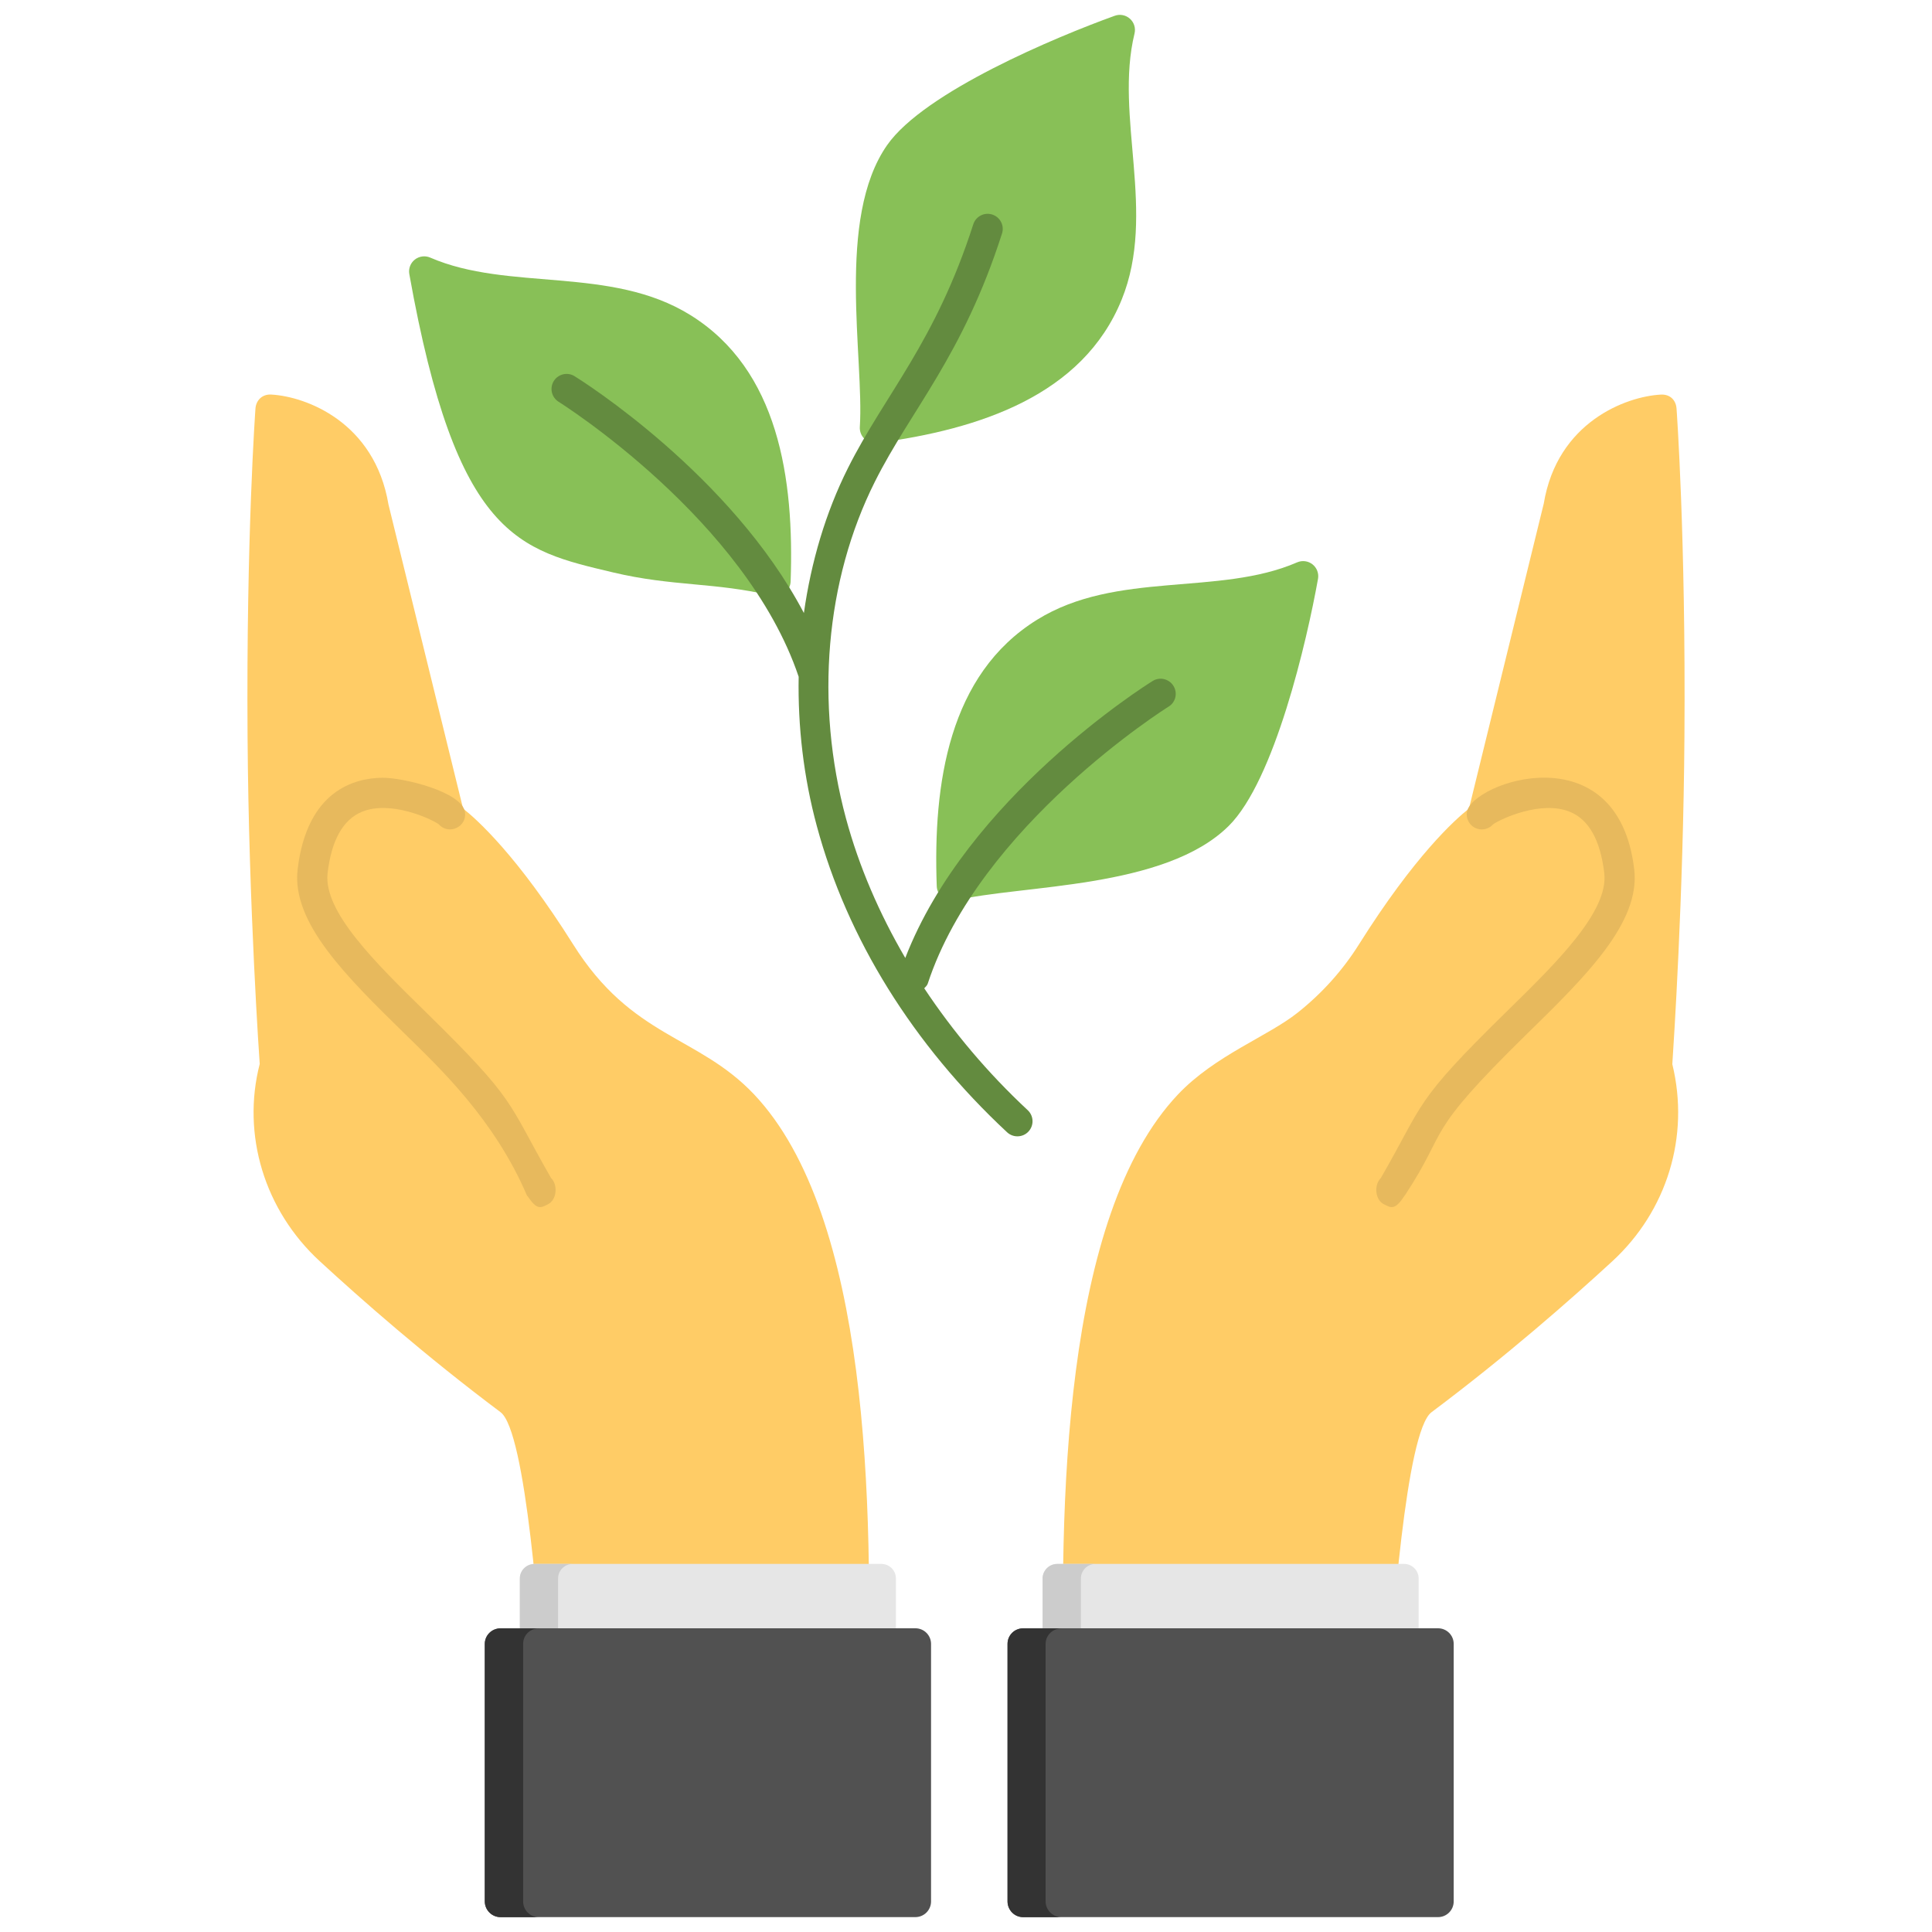 <svg width="44" height="44" viewBox="0 0 44 44" fill="none" xmlns="http://www.w3.org/2000/svg">
<path d="M25.547 6.82C26.346 4.848 25.377 2.654 25.838 0.764C25.868 0.64 25.828 0.511 25.734 0.427C25.64 0.342 25.507 0.316 25.388 0.359C24.058 0.838 21.053 2.092 20.205 3.303C19.034 4.977 19.683 8.157 19.582 9.725C19.576 9.828 19.616 9.928 19.691 9.998C19.755 10.058 19.839 10.091 19.925 10.091C19.94 10.091 19.955 10.09 19.97 10.088C22.298 9.78 24.662 9.007 25.547 6.82Z" fill="#88C057"/>
<path d="M29.892 12.853C29.792 12.774 29.657 12.757 29.542 12.807C27.756 13.582 25.429 12.991 23.619 14.114C21.61 15.359 21.247 17.838 21.334 20.185C21.343 20.407 21.555 20.559 21.757 20.507C23.283 20.145 26.529 20.252 27.983 18.81C29.028 17.775 29.765 14.591 30.017 13.182C30.039 13.059 29.991 12.931 29.892 12.853Z" fill="#88C057"/>
<path d="M15.719 7.173C13.91 6.051 11.583 6.641 9.797 5.866C9.681 5.816 9.547 5.834 9.447 5.912C9.348 5.991 9.299 6.118 9.322 6.243C10.396 12.257 11.819 12.527 13.956 13.035C15.324 13.361 16.277 13.256 17.582 13.567C17.678 13.59 17.786 13.57 17.87 13.506C17.952 13.444 18.002 13.348 18.006 13.245C18.09 10.9 17.732 8.42 15.719 7.173Z" fill="#88C057"/>
<path d="M38.182 9.304C38.169 9.118 38.039 8.973 37.82 8.987C37.035 9.03 35.466 9.61 35.158 11.469L33.455 18.415C33.141 18.662 32.22 19.487 30.951 21.505C30.58 22.097 30.109 22.621 29.554 23.062C28.877 23.602 27.671 24.035 26.828 24.925C24.213 27.69 24.103 34.254 24.248 38.95C24.254 39.136 24.405 39.283 24.591 39.283H31.226C31.406 39.283 31.556 39.144 31.569 38.965C31.703 37.06 32.02 32.599 32.601 32.163C34.305 30.887 35.781 29.589 36.72 28.724C37.963 27.579 38.488 25.884 38.086 24.236C38.117 23.77 38.337 20.428 38.362 16.765C38.394 12.211 38.184 9.333 38.182 9.304Z" fill="#FFCC66"/>
<path d="M13.05 21.503C11.78 19.485 10.86 18.661 10.546 18.414L8.848 11.493C8.533 9.609 6.965 9.03 6.18 8.986C5.972 8.972 5.832 9.117 5.818 9.303C5.816 9.331 5.607 12.21 5.638 16.763C5.664 20.669 5.913 24.209 5.915 24.23C5.5 25.843 6.023 27.564 7.281 28.722C8.218 29.585 9.692 30.883 11.399 32.161C11.981 32.597 12.296 37.058 12.431 38.962C12.444 39.142 12.593 39.281 12.774 39.281H19.409C19.594 39.281 19.746 39.134 19.752 38.948C19.897 34.252 19.787 27.688 17.172 24.922C15.888 23.568 14.395 23.649 13.05 21.503Z" fill="#FFCC66"/>
<path d="M12.012 27.237L12.006 27.239C11.266 25.499 10.015 24.323 9.213 23.538C7.889 22.24 6.638 21.015 6.778 19.803C6.99 18 8.077 17.72 8.706 17.713C9.186 17.708 10.527 18.034 10.59 18.498C10.638 18.836 10.214 19.027 9.991 18.771C9.802 18.64 8.888 18.222 8.243 18.488C7.812 18.666 7.549 19.135 7.461 19.883C7.359 20.759 8.547 21.922 9.695 23.047C11.792 25.101 11.537 25.064 12.549 26.827C12.711 26.986 12.681 27.323 12.484 27.424C12.305 27.518 12.227 27.557 12.012 27.237Z" fill="#E7B95D"/>
<path d="M20.071 35.617H12.175C11.991 35.617 11.842 35.765 11.842 35.95V39.34C11.842 39.524 11.991 39.673 12.175 39.673H20.071C20.255 39.673 20.404 39.524 20.404 39.34V35.95C20.404 35.765 20.255 35.617 20.071 35.617Z" fill="#E6E6E6"/>
<path d="M31.976 35.617H24.079C23.896 35.617 23.746 35.765 23.746 35.95V39.34C23.746 39.524 23.895 39.673 24.079 39.673H31.976C32.16 39.673 32.309 39.524 32.309 39.34V35.95C32.309 35.765 32.16 35.617 31.976 35.617Z" fill="#E6E6E6"/>
<path d="M13.042 39.677H12.176C11.987 39.677 11.838 39.522 11.838 39.339V35.949C11.838 35.767 11.987 35.618 12.176 35.618H13.042C12.859 35.618 12.71 35.767 12.71 35.949V39.339C12.711 39.522 12.86 39.677 13.042 39.677Z" fill="#CCCCCC"/>
<path d="M24.948 39.677H24.076C23.893 39.677 23.744 39.522 23.744 39.339V35.949C23.744 35.767 23.893 35.618 24.076 35.618H24.948C24.766 35.618 24.617 35.767 24.617 35.949V39.339C24.617 39.522 24.766 39.677 24.948 39.677Z" fill="#CCCCCC"/>
<path d="M20.847 37.083H11.398C11.201 37.083 11.041 37.242 11.041 37.439V43.304C11.041 43.501 11.201 43.661 11.398 43.661H20.847C21.044 43.661 21.204 43.501 21.204 43.304V37.439C21.204 37.242 21.044 37.083 20.847 37.083Z" fill="#515151"/>
<path d="M32.75 37.083H23.302C23.105 37.083 22.945 37.242 22.945 37.439V43.304C22.945 43.501 23.105 43.661 23.302 43.661H32.751C32.947 43.661 33.107 43.501 33.107 43.304V37.439C33.107 37.242 32.947 37.083 32.75 37.083Z" fill="#515151"/>
<path d="M12.272 43.662H11.4C11.204 43.662 11.041 43.499 11.041 43.303V37.438C11.041 37.242 11.204 37.086 11.4 37.086H12.272C12.069 37.086 11.914 37.242 11.914 37.438V43.303C11.914 43.499 12.069 43.662 12.272 43.662Z" fill="#333333"/>
<path d="M24.172 43.662H23.299C23.103 43.662 22.947 43.499 22.947 43.303V37.438C22.947 37.242 23.103 37.086 23.299 37.086H24.172C23.976 37.086 23.813 37.242 23.813 37.438V43.303C23.813 43.499 23.976 43.662 24.172 43.662Z" fill="#333333"/>
<path d="M26.724 15.62C26.623 15.459 26.411 15.409 26.251 15.509C26.073 15.619 22.024 18.174 20.617 21.817C20.023 20.8 19.564 19.736 19.267 18.64C18.558 16.014 18.797 13.218 19.925 10.97C20.744 9.335 21.924 8.112 22.82 5.319C22.879 5.138 22.779 4.944 22.598 4.886C22.418 4.828 22.224 4.927 22.166 5.108C21.3 7.803 20.152 8.983 19.311 10.661C18.802 11.676 18.473 12.797 18.308 13.961C16.65 10.81 13.249 8.668 13.085 8.567C12.926 8.468 12.713 8.516 12.612 8.678C12.512 8.839 12.562 9.051 12.723 9.151C12.766 9.178 16.983 11.831 18.189 15.412C18.169 16.545 18.3 17.696 18.604 18.818C19.296 21.381 20.793 23.79 22.936 25.787C23.003 25.849 23.086 25.879 23.171 25.879C23.263 25.879 23.355 25.843 23.423 25.77C23.552 25.631 23.545 25.414 23.406 25.284C22.489 24.43 21.705 23.495 21.049 22.508C21.079 22.474 21.114 22.446 21.129 22.401C22.311 18.8 26.571 16.119 26.614 16.093C26.776 15.994 26.825 15.781 26.724 15.62Z" fill="#638B3F"/>
<path d="M31.513 27.424C31.324 27.327 31.28 26.995 31.45 26.825C32.455 25.081 32.179 25.128 34.303 23.047C35.451 21.923 36.638 20.76 36.536 19.884C36.448 19.136 36.186 18.666 35.755 18.489C35.108 18.222 34.196 18.641 34.006 18.772C33.932 18.856 33.819 18.903 33.7 18.886C33.512 18.861 33.381 18.687 33.407 18.499C33.499 17.822 36.848 16.64 37.219 19.804C37.36 21.015 36.109 22.241 34.784 23.538C32.37 25.901 33.025 25.657 32.007 27.206C32.005 27.21 32.003 27.215 32.001 27.219L31.998 27.218C31.771 27.562 31.693 27.518 31.513 27.424Z" fill="#E7B95D"/>
</svg>
